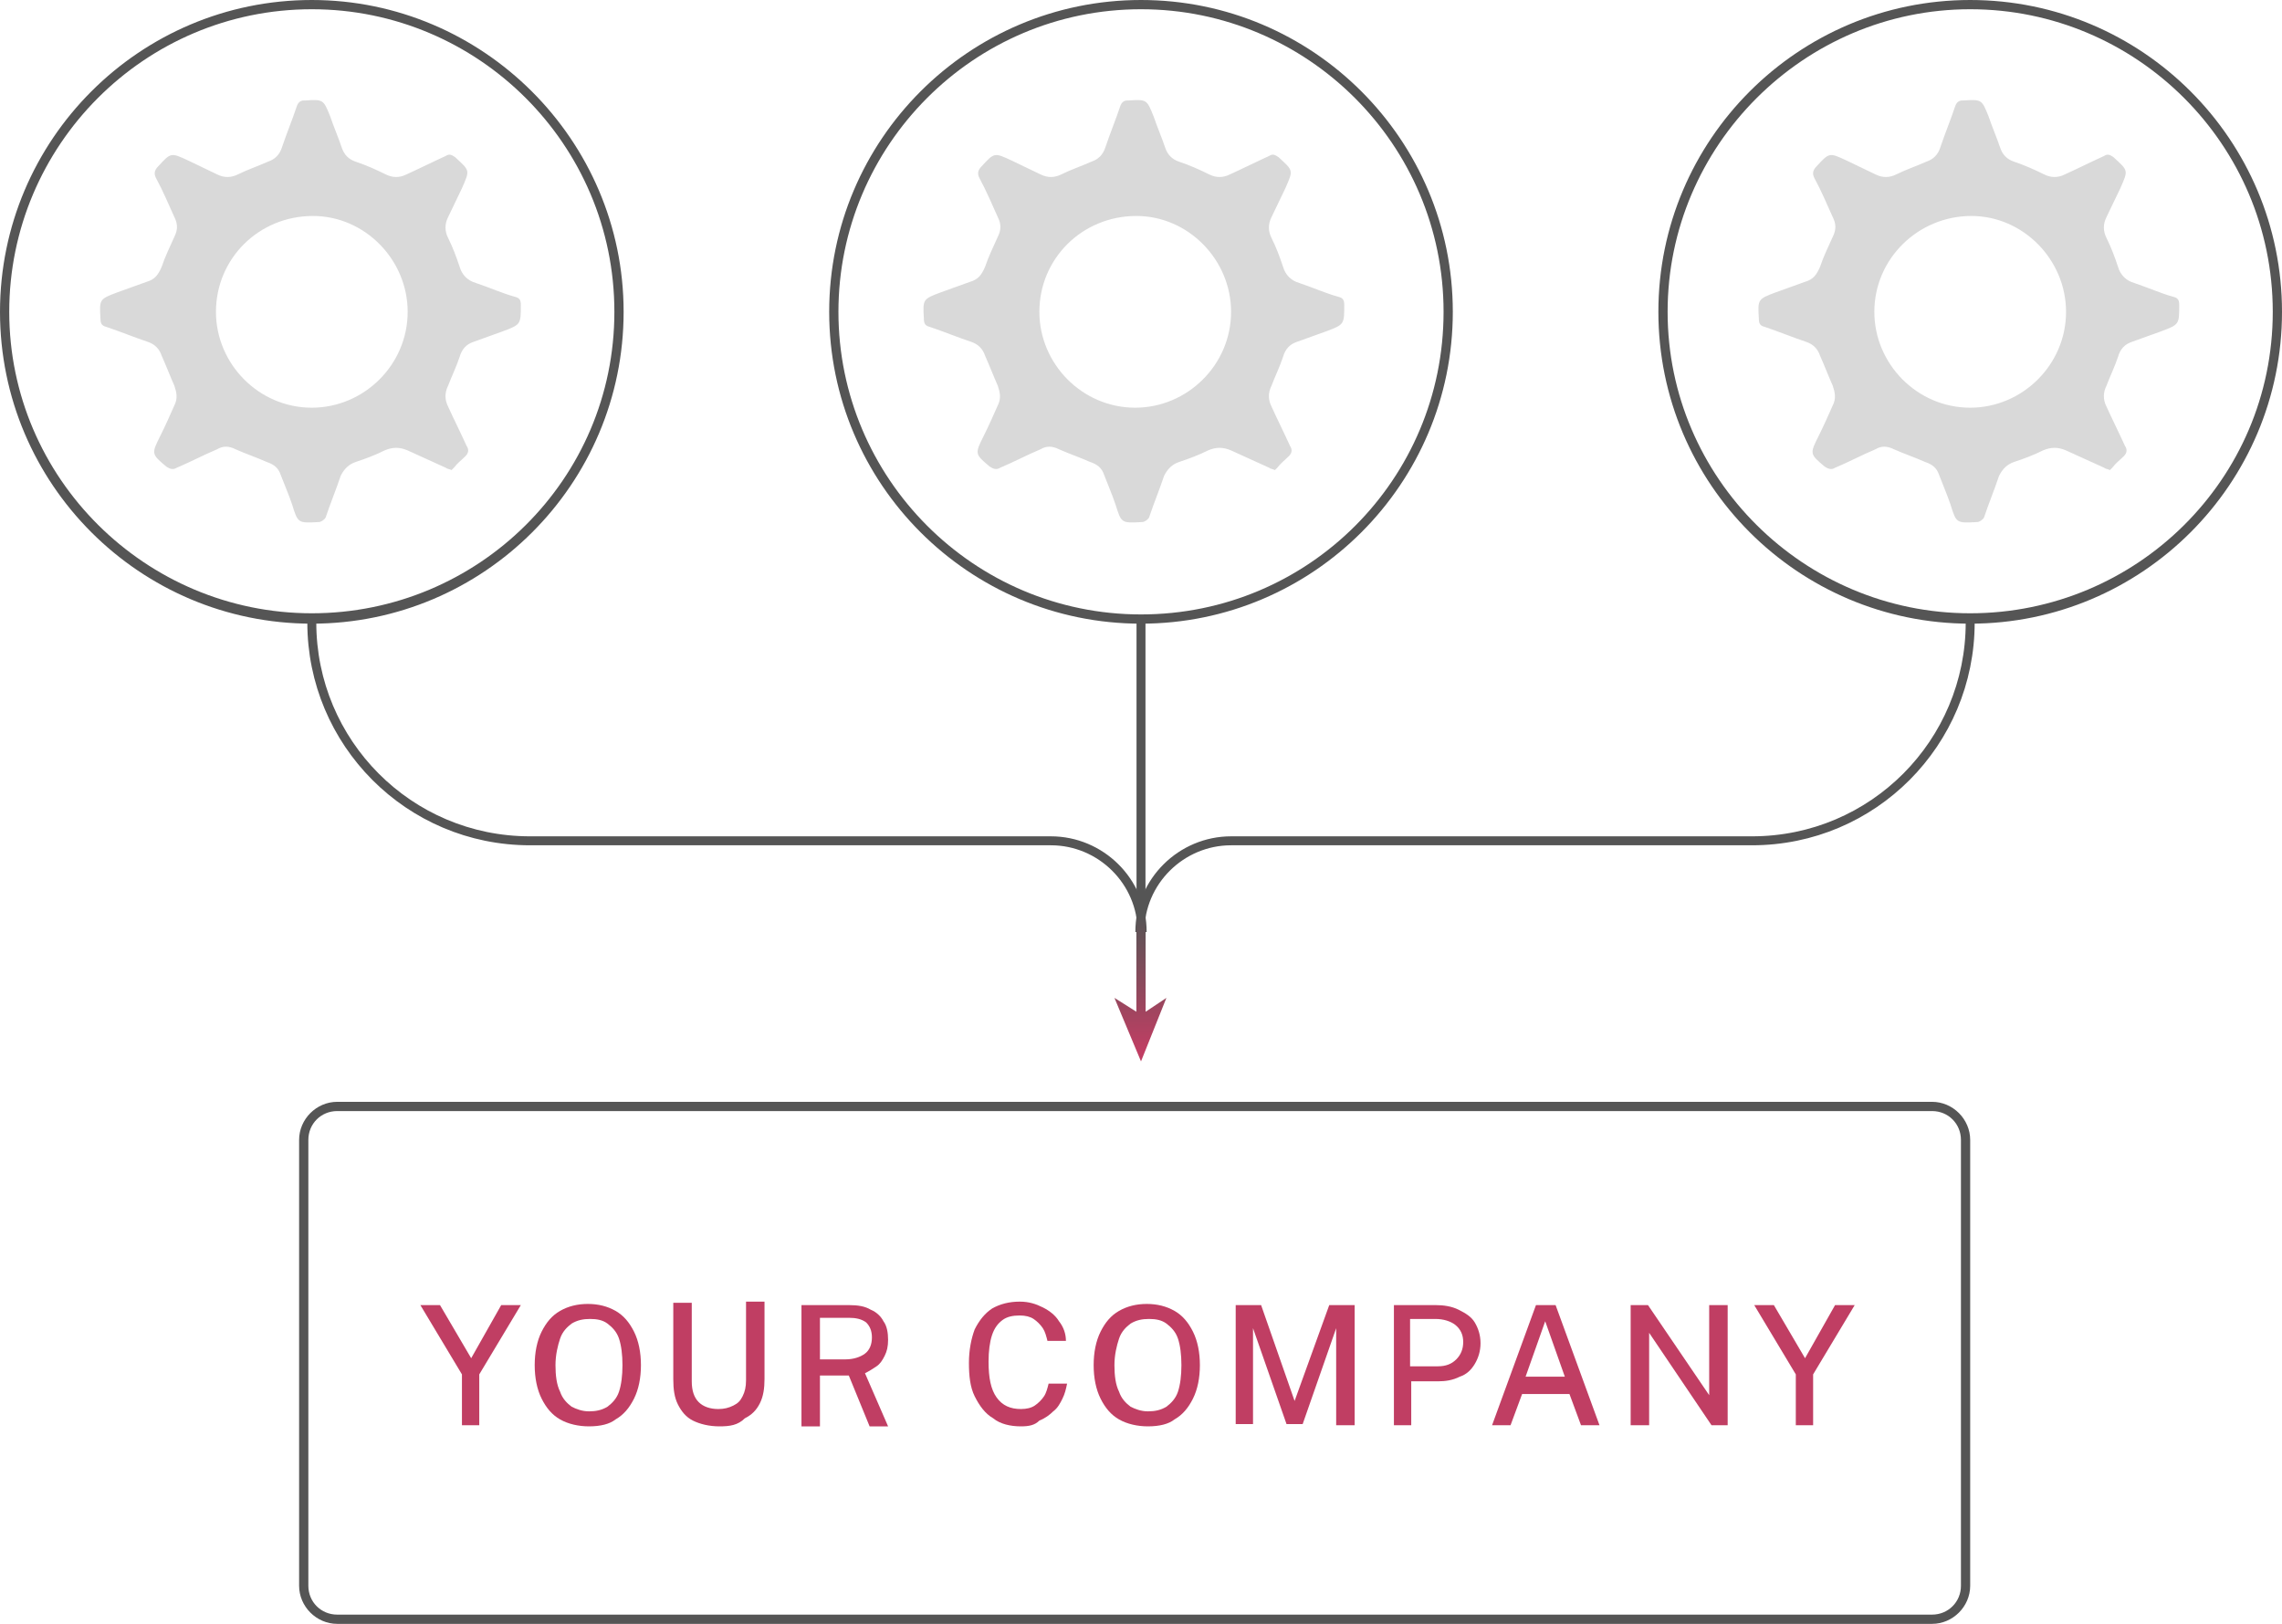 <?xml version="1.0" encoding="utf-8"?>
<!-- Generator: Adobe Illustrator 24.0.1, SVG Export Plug-In . SVG Version: 6.00 Build 0)  -->
<svg version="1.1" id="Layer_1" xmlns="http://www.w3.org/2000/svg" xmlns:xlink="http://www.w3.org/1999/xlink" x="0px" y="0px"
	 viewBox="0 0 197.6 140.6" style="enable-background:new 0 0 197.6 140.6;" xml:space="preserve">
<style type="text/css">
	.st0{fill:#E3692C;}
	.st1{fill:#555555;}
	.st2{fill:#FFFFFF;stroke:#000000;stroke-width:0.776;stroke-miterlimit:10;}
	.st3{fill:#C03E63;}
	.st4{fill:#D9D9D9;}
	.st5{fill:#FFFFFF;stroke:#000000;stroke-miterlimit:10;}
	.st6{fill:#FFFFFF;}
	.st7{fill:#FFFFFF;stroke:#555555;stroke-width:0.776;stroke-linejoin:round;stroke-miterlimit:10;}
	.st8{fill:none;stroke:#555555;stroke-width:0.776;stroke-linejoin:round;stroke-miterlimit:10;}
	.st9{fill:none;stroke:#FFFFFF;stroke-width:1.639;stroke-miterlimit:10;}
	.st10{fill:#FFFFFF;stroke:#555555;stroke-width:0.776;stroke-miterlimit:10;}
	.st11{fill:#FFFFFF;stroke:#555555;stroke-linejoin:round;stroke-miterlimit:10;}
	.st12{fill:none;stroke:#555555;stroke-linejoin:round;stroke-miterlimit:10;}
	.st13{fill:none;stroke:#FFFFFF;stroke-width:2.113;stroke-miterlimit:10;}
	.st14{fill:#FFFFFF;stroke:#555555;stroke-miterlimit:10;}
	.st15{fill:none;stroke:#555555;stroke-width:0.776;stroke-miterlimit:10;}
	.st16{fill:url(#SVGID_1_);}
	.st17{fill:none;stroke:#555555;stroke-miterlimit:10;}
	.st18{fill:url(#SVGID_2_);}
	.st19{fill:#39B54A;stroke:#FFFFFF;stroke-width:0.859;stroke-miterlimit:10;}
	.st20{fill:none;stroke:#FFFFFF;stroke-width:0.859;stroke-miterlimit:10;}
	.st21{fill:none;stroke:#D9D9D9;stroke-miterlimit:10;}
	.st22{fill:none;stroke:#E3692C;stroke-linecap:round;stroke-miterlimit:10;}
	.st23{fill:none;stroke:#E3692C;stroke-linecap:round;stroke-miterlimit:10;stroke-dasharray:4.33,4.33;}
	.st24{fill:#FFFFFF;stroke:#D9D9D9;stroke-miterlimit:10;}
	.st25{fill:none;stroke:#D9D9D9;stroke-width:0.779;stroke-miterlimit:10;}
	.st26{fill:none;stroke:#C03E63;stroke-width:0.779;stroke-linecap:round;stroke-miterlimit:10;}
	.st27{fill:none;stroke:#C03E63;stroke-width:0.779;stroke-linecap:round;stroke-miterlimit:10;stroke-dasharray:3.371,3.371;}
	.st28{fill:#FFFFFF;stroke:#D9D9D9;stroke-width:0.779;stroke-miterlimit:10;}
	.st29{fill:none;stroke:#D9D9D9;stroke-width:0.776;stroke-linecap:round;stroke-miterlimit:10;stroke-dasharray:4.534;}
	.st30{fill:#3A32E4;}
	.st31{fill:url(#SVGID_3_);}
	.st32{fill:none;stroke:#D9D9D9;stroke-linecap:round;stroke-miterlimit:10;stroke-dasharray:5.847;}
	.st33{fill:none;stroke:#555555;stroke-width:0.806;stroke-miterlimit:10;}
	.st34{fill:none;stroke:#555555;stroke-width:0.776;stroke-miterlimit:10;stroke-dasharray:3.018,3.018;}
	.st35{fill:none;stroke:#555555;stroke-width:0.776;stroke-miterlimit:10;stroke-dasharray:3;}
</style>
<g>
	<g>
		<path class="st1" d="M27,0.8c14.4,0,26.2,11.7,26.2,26.2S41.4,53.1,27,53.1S0.8,41.4,0.8,27S12.5,0.8,27,0.8 M27,0
			C12.1,0,0,12.1,0,27s12.1,27,27,27s27-12.1,27-27S41.8,0,27,0L27,0z"/>
	</g>
	<g>
		<path class="st1" d="M98.8,0.8C113.2,0.8,125,12.5,125,27s-11.7,26.2-26.2,26.2S72.6,41.4,72.6,27S84.3,0.8,98.8,0.8 M98.8,0
			c-14.9,0-27,12.1-27,27s12.1,27,27,27c14.9,0,27-12.1,27-27S113.7,0,98.8,0L98.8,0z"/>
	</g>
	<g>
		<path class="st1" d="M170.6,0.8c14.4,0,26.2,11.7,26.2,26.2S185,53.1,170.6,53.1S144.4,41.4,144.4,27S156.2,0.8,170.6,0.8
			 M170.6,0c-14.9,0-27,12.1-27,27s12.1,27,27,27c14.9,0,27-12.1,27-27S185.5,0,170.6,0L170.6,0z"/>
	</g>
	<g>
		<path class="st1" d="M167.3,96.2c1.4,0,2.5,1.1,2.5,2.5v38.6c0,1.4-1.1,2.5-2.5,2.5H29.2c-1.4,0-2.5-1.1-2.5-2.5V98.7
			c0-1.4,1.1-2.5,2.5-2.5H167.3 M167.3,95.4H29.2c-1.8,0-3.3,1.5-3.3,3.3v38.6c0,1.8,1.5,3.3,3.3,3.3h138.1c1.8,0,3.3-1.5,3.3-3.3
			V98.7C170.6,96.9,169.1,95.4,167.3,95.4L167.3,95.4z"/>
	</g>
	<path class="st15" d="M27,53.9L27,53.9c0,10.4,8.4,18.9,18.9,18.9h45.1c4.3,0,7.9,3.5,7.9,7.9v0"/>
	<path class="st15" d="M170.6,53.9L170.6,53.9c0,10.4-8.4,18.9-18.9,18.9h-45.1c-4.3,0-7.9,3.5-7.9,7.9v0"/>
	<line class="st15" x1="98.8" y1="53.9" x2="98.8" y2="79.2"/>
	<path class="st4" d="M110.4,40.7c-0.2-0.1-0.4-0.1-0.5-0.2c-1.1-0.5-2.2-1-3.3-1.5c-0.7-0.3-1.3-0.3-2,0c-0.8,0.4-1.6,0.7-2.5,1
		c-0.6,0.2-1,0.6-1.3,1.2c-0.4,1.2-0.9,2.4-1.3,3.6c-0.1,0.2-0.4,0.4-0.6,0.4c-1.8,0.1-1.8,0.1-2.3-1.5c-0.3-0.9-0.7-1.8-1-2.6
		c-0.2-0.6-0.6-0.9-1.2-1.1c-0.9-0.4-1.8-0.7-2.7-1.1c-0.6-0.3-1.1-0.3-1.6,0c-1.2,0.5-2.3,1.1-3.5,1.6c-0.3,0.2-0.6,0.1-0.9-0.1
		c-1.3-1.1-1.3-1.1-0.5-2.7c0.4-0.8,0.8-1.7,1.2-2.6c0.3-0.6,0.2-1.1,0-1.7c-0.4-0.9-0.7-1.7-1.1-2.6c-0.2-0.6-0.6-1-1.2-1.2
		c-1.2-0.4-2.4-0.9-3.6-1.3c-0.4-0.1-0.5-0.3-0.5-0.7c-0.1-1.7-0.1-1.7,1.5-2.3c0.8-0.3,1.7-0.6,2.5-0.9c0.7-0.2,1-0.6,1.3-1.3
		c0.3-0.9,0.7-1.7,1.1-2.6c0.3-0.6,0.3-1.1,0-1.7c-0.5-1.1-1-2.3-1.6-3.4c-0.2-0.4-0.1-0.7,0.2-1c1.1-1.2,1.1-1.2,2.6-0.5
		c0.8,0.4,1.7,0.8,2.5,1.2c0.6,0.3,1.2,0.3,1.8,0c0.8-0.4,1.7-0.7,2.6-1.1c0.6-0.2,1-0.6,1.2-1.2c0.4-1.2,0.9-2.4,1.3-3.6
		c0.1-0.3,0.3-0.5,0.6-0.5c0,0,0.1,0,0.1,0c1.6-0.1,1.6-0.1,2.2,1.4c0.3,0.9,0.7,1.8,1,2.7c0.2,0.6,0.6,1,1.2,1.2
		c0.9,0.3,1.8,0.7,2.6,1.1c0.6,0.3,1.2,0.3,1.8,0c1.1-0.5,2.3-1.1,3.4-1.6c0.3-0.2,0.5-0.1,0.8,0.1c1.3,1.2,1.3,1.1,0.6,2.7
		c-0.4,0.8-0.8,1.7-1.2,2.5c-0.3,0.6-0.3,1.2,0,1.8c0.4,0.8,0.7,1.6,1,2.5c0.2,0.7,0.7,1.2,1.4,1.4c1.2,0.4,2.3,0.9,3.4,1.2
		c0.4,0.1,0.5,0.3,0.5,0.7c0,1.7,0,1.7-1.6,2.3c-0.8,0.3-1.7,0.6-2.5,0.9c-0.6,0.2-1,0.6-1.2,1.3c-0.3,0.9-0.7,1.7-1,2.5
		c-0.3,0.6-0.3,1.2,0,1.8c0.5,1.1,1.1,2.3,1.6,3.4c0.2,0.3,0.2,0.6-0.1,0.9c-0.3,0.3-0.7,0.6-1,1C110.6,40.5,110.5,40.6,110.4,40.7z
		 M90,27c0,4.5,3.7,8.3,8.3,8.3c4.5,0,8.3-3.7,8.3-8.3c0-4.5-3.7-8.3-8.2-8.3C93.7,18.7,90,22.4,90,27z"/>
	<path class="st4" d="M182.7,40.7c-0.2-0.1-0.4-0.1-0.5-0.2c-1.1-0.5-2.2-1-3.3-1.5c-0.7-0.3-1.3-0.3-2,0c-0.8,0.4-1.6,0.7-2.5,1
		c-0.6,0.2-1,0.6-1.3,1.2c-0.4,1.2-0.9,2.4-1.3,3.6c-0.1,0.2-0.4,0.4-0.6,0.4c-1.8,0.1-1.8,0.1-2.3-1.5c-0.3-0.9-0.7-1.8-1-2.6
		c-0.2-0.6-0.6-0.9-1.2-1.1c-0.9-0.4-1.8-0.7-2.7-1.1c-0.6-0.3-1.1-0.3-1.6,0c-1.2,0.5-2.3,1.1-3.5,1.6c-0.3,0.2-0.6,0.1-0.9-0.1
		c-1.3-1.1-1.3-1.1-0.5-2.7c0.4-0.8,0.8-1.7,1.2-2.6c0.3-0.6,0.2-1.1,0-1.7c-0.4-0.9-0.7-1.7-1.1-2.6c-0.2-0.6-0.6-1-1.2-1.2
		c-1.2-0.4-2.4-0.9-3.6-1.3c-0.4-0.1-0.5-0.3-0.5-0.7c-0.1-1.7-0.1-1.7,1.5-2.3c0.8-0.3,1.7-0.6,2.5-0.9c0.7-0.2,1-0.6,1.3-1.3
		c0.3-0.9,0.7-1.7,1.1-2.6c0.3-0.6,0.3-1.1,0-1.7c-0.5-1.1-1-2.3-1.6-3.4c-0.2-0.4-0.1-0.7,0.2-1c1.1-1.2,1.1-1.2,2.6-0.5
		c0.8,0.4,1.7,0.8,2.5,1.2c0.6,0.3,1.2,0.3,1.8,0c0.8-0.4,1.7-0.7,2.6-1.1c0.6-0.2,1-0.6,1.2-1.2c0.4-1.2,0.9-2.4,1.3-3.6
		c0.1-0.3,0.3-0.5,0.6-0.5c0,0,0.1,0,0.1,0c1.6-0.1,1.6-0.1,2.2,1.4c0.3,0.9,0.7,1.8,1,2.7c0.2,0.6,0.6,1,1.2,1.2
		c0.9,0.3,1.8,0.7,2.6,1.1c0.6,0.3,1.2,0.3,1.8,0c1.1-0.5,2.3-1.1,3.4-1.6c0.3-0.2,0.5-0.1,0.8,0.1c1.3,1.2,1.3,1.1,0.6,2.7
		c-0.4,0.8-0.8,1.7-1.2,2.5c-0.3,0.6-0.3,1.2,0,1.8c0.4,0.8,0.7,1.6,1,2.5c0.2,0.7,0.7,1.2,1.4,1.4c1.2,0.4,2.3,0.9,3.4,1.2
		c0.4,0.1,0.5,0.3,0.5,0.7c0,1.7,0,1.7-1.6,2.3c-0.8,0.3-1.7,0.6-2.5,0.9c-0.6,0.2-1,0.6-1.2,1.3c-0.3,0.9-0.7,1.7-1,2.5
		c-0.3,0.6-0.3,1.2,0,1.8c0.5,1.1,1.1,2.3,1.6,3.4c0.2,0.3,0.2,0.6-0.1,0.9c-0.3,0.3-0.7,0.6-1,1C182.9,40.5,182.8,40.6,182.7,40.7z
		 M162.3,27c0,4.5,3.7,8.3,8.3,8.3c4.5,0,8.3-3.7,8.3-8.3c0-4.5-3.7-8.3-8.2-8.3C166.1,18.7,162.3,22.4,162.3,27z"/>
	<path class="st4" d="M39.1,40.7c-0.2-0.1-0.4-0.1-0.5-0.2c-1.1-0.5-2.2-1-3.3-1.5c-0.7-0.3-1.3-0.3-2,0c-0.8,0.4-1.6,0.7-2.5,1
		c-0.6,0.2-1,0.6-1.3,1.2c-0.4,1.2-0.9,2.4-1.3,3.6c-0.1,0.2-0.4,0.4-0.6,0.4c-1.8,0.1-1.8,0.1-2.3-1.5c-0.3-0.9-0.7-1.8-1-2.6
		c-0.2-0.6-0.6-0.9-1.2-1.1c-0.9-0.4-1.8-0.7-2.7-1.1c-0.6-0.3-1.1-0.3-1.6,0c-1.2,0.5-2.3,1.1-3.5,1.6c-0.3,0.2-0.6,0.1-0.9-0.1
		c-1.3-1.1-1.3-1.1-0.5-2.7c0.4-0.8,0.8-1.7,1.2-2.6c0.3-0.6,0.2-1.1,0-1.7c-0.4-0.9-0.7-1.7-1.1-2.6c-0.2-0.6-0.6-1-1.2-1.2
		c-1.2-0.4-2.4-0.9-3.6-1.3c-0.4-0.1-0.5-0.3-0.5-0.7c-0.1-1.7-0.1-1.7,1.5-2.3c0.8-0.3,1.7-0.6,2.5-0.9c0.7-0.2,1-0.6,1.3-1.3
		c0.3-0.9,0.7-1.7,1.1-2.6c0.3-0.6,0.3-1.1,0-1.7c-0.5-1.1-1-2.3-1.6-3.4c-0.2-0.4-0.1-0.7,0.2-1c1.1-1.2,1.1-1.2,2.6-0.5
		c0.8,0.4,1.7,0.8,2.5,1.2c0.6,0.3,1.2,0.3,1.8,0c0.8-0.4,1.7-0.7,2.6-1.1c0.6-0.2,1-0.6,1.2-1.2c0.4-1.2,0.9-2.4,1.3-3.6
		c0.1-0.3,0.3-0.5,0.6-0.5c0,0,0.1,0,0.1,0c1.6-0.1,1.6-0.1,2.2,1.4c0.3,0.9,0.7,1.8,1,2.7c0.2,0.6,0.6,1,1.2,1.2
		c0.9,0.3,1.8,0.7,2.6,1.1c0.6,0.3,1.2,0.3,1.8,0c1.1-0.5,2.3-1.1,3.4-1.6c0.3-0.2,0.5-0.1,0.8,0.1c1.3,1.2,1.3,1.1,0.6,2.7
		c-0.4,0.8-0.8,1.7-1.2,2.5c-0.3,0.6-0.3,1.2,0,1.8c0.4,0.8,0.7,1.6,1,2.5c0.2,0.7,0.7,1.2,1.4,1.4c1.2,0.4,2.3,0.9,3.4,1.2
		c0.4,0.1,0.5,0.3,0.5,0.7c0,1.7,0,1.7-1.6,2.3c-0.8,0.3-1.7,0.6-2.5,0.9c-0.6,0.2-1,0.6-1.2,1.3c-0.3,0.9-0.7,1.7-1,2.5
		c-0.3,0.6-0.3,1.2,0,1.8c0.5,1.1,1.1,2.3,1.6,3.4c0.2,0.3,0.2,0.6-0.1,0.9c-0.3,0.3-0.7,0.6-1,1C39.3,40.5,39.2,40.6,39.1,40.7z
		 M18.7,27c0,4.5,3.7,8.3,8.3,8.3c4.5,0,8.3-3.7,8.3-8.3c0-4.5-3.7-8.3-8.2-8.3C22.4,18.7,18.7,22.4,18.7,27z"/>
	<g>
		<g>
			<path class="st3" d="M40,123.4v-4.4l-3.6-6h1.7l2.7,4.6l2.6-4.6h1.7l-3.6,6v4.4H40z"/>
		</g>
		<g>
			<path class="st3" d="M51,123.5c-0.9,0-1.8-0.2-2.5-0.6c-0.7-0.4-1.2-1-1.6-1.8c-0.4-0.8-0.6-1.8-0.6-2.9c0-1.1,0.2-2.1,0.6-2.9
				c0.4-0.8,0.9-1.4,1.6-1.8s1.5-0.6,2.4-0.6c0.9,0,1.7,0.2,2.4,0.6c0.7,0.4,1.2,1,1.6,1.8c0.4,0.8,0.6,1.8,0.6,2.9
				c0,1.1-0.2,2.1-0.6,2.9c-0.4,0.8-0.9,1.4-1.6,1.8C52.8,123.3,52,123.5,51,123.5z M51,122.2c0.6,0,1.1-0.1,1.6-0.4
				c0.4-0.3,0.8-0.7,1-1.3c0.2-0.6,0.3-1.4,0.3-2.3c0-0.9-0.1-1.7-0.3-2.3c-0.2-0.6-0.6-1-1-1.3c-0.4-0.3-0.9-0.4-1.5-0.4
				c-0.6,0-1.1,0.1-1.6,0.4c-0.4,0.3-0.8,0.7-1,1.3s-0.4,1.4-0.4,2.3c0,0.9,0.1,1.7,0.4,2.3c0.2,0.6,0.6,1,1,1.3
				C49.9,122,50.4,122.2,51,122.2z"/>
		</g>
		<g>
			<path class="st3" d="M62.3,123.5c-0.9,0-1.7-0.2-2.3-0.5c-0.6-0.3-1-0.8-1.3-1.4c-0.3-0.6-0.4-1.3-0.4-2.2v-6.6h1.6v6.8
				c0,0.8,0.2,1.4,0.6,1.8s1,0.6,1.7,0.6c0.5,0,0.9-0.1,1.3-0.3c0.4-0.2,0.6-0.4,0.8-0.8c0.2-0.4,0.3-0.8,0.3-1.4v-6.8h1.6v6.7
				c0,0.8-0.1,1.5-0.4,2.1c-0.3,0.6-0.7,1-1.3,1.3C63.9,123.4,63.2,123.5,62.3,123.5z"/>
		</g>
		<g>
			<path class="st3" d="M69.4,123.4v-10.4h4.1c0.8,0,1.4,0.1,1.9,0.4c0.5,0.2,0.9,0.6,1.1,1c0.3,0.4,0.4,1,0.4,1.6
				c0,0.6-0.1,1-0.3,1.4c-0.2,0.4-0.4,0.7-0.7,0.9c-0.3,0.2-0.6,0.4-1,0.6l2,4.6h-1.6l-1.8-4.4H71v4.4H69.4z M71,117.7h2.2
				c0.7,0,1.3-0.2,1.7-0.5c0.4-0.3,0.6-0.8,0.6-1.4c0-0.6-0.2-1-0.5-1.3c-0.4-0.3-0.9-0.4-1.5-0.4H71V117.7z"/>
		</g>
		<g>
			<path class="st3" d="M88.4,123.5c-0.9,0-1.8-0.2-2.4-0.7c-0.7-0.4-1.2-1.1-1.6-1.9c-0.4-0.8-0.5-1.8-0.5-2.9
				c0-1.1,0.2-2.1,0.5-2.9c0.4-0.8,0.9-1.4,1.5-1.8c0.7-0.4,1.5-0.6,2.4-0.6c0.8,0,1.4,0.2,2,0.5c0.6,0.3,1.1,0.7,1.4,1.2
				c0.4,0.5,0.6,1.1,0.6,1.7h-1.6c-0.1-0.4-0.2-0.8-0.4-1.1c-0.2-0.3-0.5-0.6-0.8-0.8c-0.3-0.2-0.7-0.3-1.2-0.3
				c-0.6,0-1.1,0.1-1.5,0.4c-0.4,0.3-0.7,0.7-0.9,1.3c-0.2,0.6-0.3,1.4-0.3,2.3c0,1.4,0.2,2.4,0.7,3.1c0.5,0.7,1.2,1,2.1,1
				c0.5,0,0.9-0.1,1.2-0.3c0.3-0.2,0.6-0.5,0.8-0.8c0.2-0.3,0.3-0.7,0.4-1.1h1.6c-0.1,0.5-0.2,0.9-0.4,1.3c-0.2,0.4-0.4,0.8-0.8,1.1
				c-0.3,0.3-0.7,0.6-1.2,0.8C89.6,123.4,89.1,123.5,88.4,123.5z"/>
		</g>
		<g>
			<path class="st3" d="M99.4,123.5c-0.9,0-1.8-0.2-2.5-0.6c-0.7-0.4-1.2-1-1.6-1.8c-0.4-0.8-0.6-1.8-0.6-2.9c0-1.1,0.2-2.1,0.6-2.9
				c0.4-0.8,0.9-1.4,1.6-1.8s1.5-0.6,2.4-0.6c0.9,0,1.7,0.2,2.4,0.6s1.2,1,1.6,1.8c0.4,0.8,0.6,1.8,0.6,2.9c0,1.1-0.2,2.1-0.6,2.9
				c-0.4,0.8-0.9,1.4-1.6,1.8C101.2,123.3,100.4,123.5,99.4,123.5z M99.4,122.2c0.6,0,1.1-0.1,1.6-0.4c0.4-0.3,0.8-0.7,1-1.3
				c0.2-0.6,0.3-1.4,0.3-2.3c0-0.9-0.1-1.7-0.3-2.3s-0.6-1-1-1.3c-0.4-0.3-0.9-0.4-1.5-0.4c-0.6,0-1.1,0.1-1.6,0.4
				c-0.4,0.3-0.8,0.7-1,1.3s-0.4,1.4-0.4,2.3c0,0.9,0.1,1.7,0.4,2.3c0.2,0.6,0.6,1,1,1.3C98.3,122,98.8,122.2,99.4,122.2z"/>
		</g>
		<g>
			<path class="st3" d="M107,123.4v-10.4h2.2l2.9,8.3l3-8.3h2.2v10.4h-1.6V115l-2.9,8.3h-1.4l-2.9-8.3v8.3H107z"/>
		</g>
		<g>
			<path class="st3" d="M120.7,123.4v-10.4h3.6c0.7,0,1.4,0.1,2,0.4c0.6,0.3,1.1,0.6,1.4,1.1c0.3,0.5,0.5,1.1,0.5,1.8
				c0,0.7-0.2,1.3-0.5,1.8c-0.3,0.5-0.7,0.9-1.3,1.1c-0.6,0.3-1.2,0.4-1.9,0.4h-2.3v3.8H120.7z M122.3,118.3h2.2
				c0.7,0,1.2-0.2,1.6-0.6c0.4-0.4,0.6-0.9,0.6-1.5c0-0.6-0.2-1.1-0.7-1.5c-0.4-0.3-1-0.5-1.7-0.5h-2.2V118.3z"/>
		</g>
		<g>
			<path class="st3" d="M129.2,123.4l3.8-10.4h1.7l3.8,10.4h-1.6l-1-2.7h-4.1l-1,2.7H129.2z M132.1,119.2h3.4l-1.7-4.8L132.1,119.2z
				"/>
		</g>
		<g>
			<path class="st3" d="M141.2,123.4v-10.4h1.5l5.3,7.8v-7.8h1.6v10.4h-1.4l-5.4-8v8H141.2z"/>
		</g>
		<g>
			<path class="st3" d="M155.5,123.4v-4.4l-3.6-6h1.7l2.7,4.6l2.6-4.6h1.7l-3.6,6v4.4H155.5z"/>
		</g>
	</g>
	<linearGradient id="SVGID_1_" gradientUnits="userSpaceOnUse" x1="98.586" y1="79.243" x2="98.902" y2="91.008">
		<stop  offset="0" style="stop-color:#555555"/>
		<stop  offset="1" style="stop-color:#C03E63"/>
	</linearGradient>
	<polygon class="st16" points="101,86.4 98.8,91.9 96.5,86.4 98.4,87.6 98.4,79.2 99.2,79.2 99.2,87.6 	"/>
</g>
</svg>
